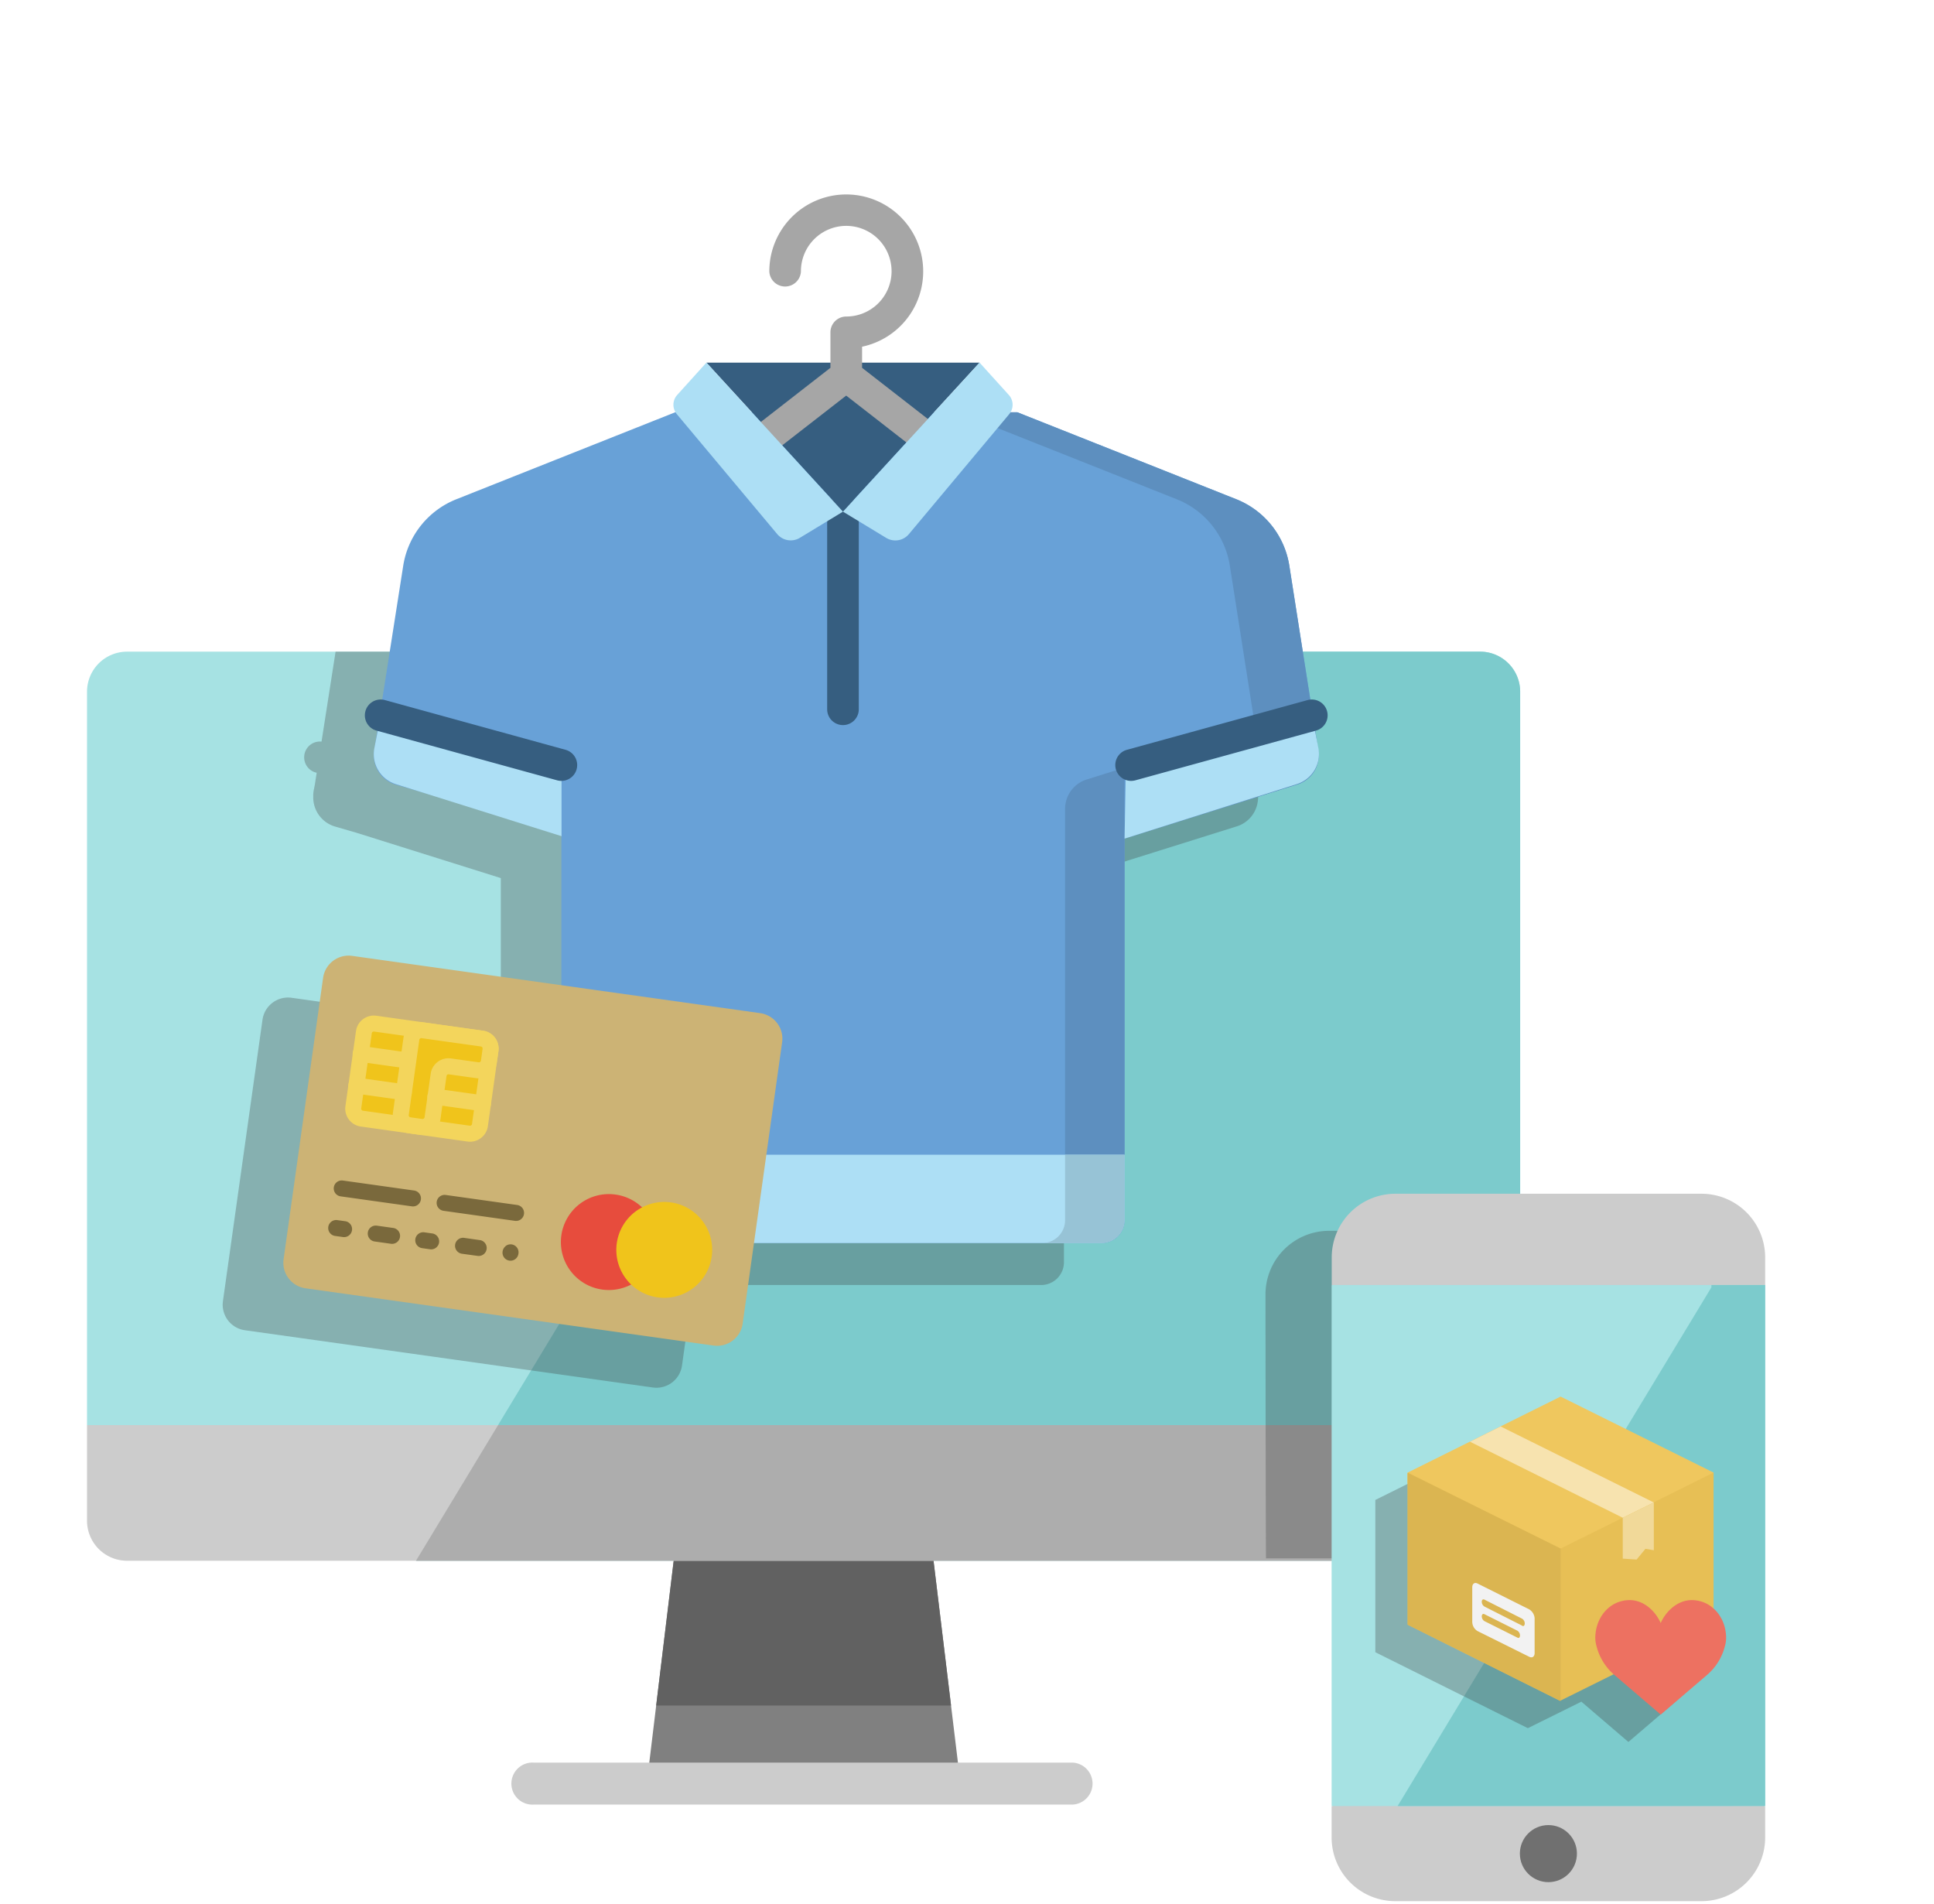 <?xml version="1.0" encoding="utf-8"?><svg id="Capa_1" data-name="Capa 1" xmlns="http://www.w3.org/2000/svg" viewBox="0 0 600 590.72"><defs><style>.cls-1{fill:#a6e2e3;}.cls-2{fill:#7ccbcc;}.cls-3{fill:gray;}.cls-4{fill:#616161;}.cls-5{fill:#ccc;}.cls-6{fill:#adadad;}.cls-7{fill:#3b3b3b;opacity:0.3;}.cls-8{fill:#333;opacity:0.6;isolation:isolate;}.cls-9{fill:#efc75e;}.cls-10{fill:#e7bf55;}.cls-11{fill:#dbb551;}.cls-12{fill:#f7e3af;}.cls-13{fill:#f1d999;}.cls-14{fill:#f2f2f2;}.cls-15{fill:#ed7161;}.cls-16{fill:#68a1d7;}.cls-17{fill:#5d8fbf;}.cls-18{fill:#addff5;}.cls-19{fill:#97c3d6;}.cls-20{fill:#365e80;}.cls-21{fill:#a6a6a6;}.cls-22{fill:#ccb375;}.cls-23{fill:#7a693c;}.cls-24{fill:#e74c3d;}.cls-25{fill:#f0c41b;}.cls-26{fill:#f3d55c;}.cls-27{fill:none;}</style></defs><title>thank_you_ecommerce</title><path class="cls-1" d="M459.19,202.15H39.42A12.42,12.42,0,0,0,27,214.57V442.08l218.38,31.3,226.23-31.3V214.57A12.42,12.42,0,0,0,459.19,202.15Z"/><path class="cls-2" d="M459.19,202.15H299.67l-170.61,282H459.19a12.42,12.42,0,0,0,12.42-12.42V214.57A12.42,12.42,0,0,0,459.19,202.15Z"/><polygon class="cls-3" points="288.87 478 298.18 554.97 200.44 554.97 209.75 478 288.87 478"/><polygon class="cls-4" points="295.05 529.07 288.87 478 209.75 478 203.57 529.07 295.05 529.07"/><path class="cls-5" d="M154.52,442.08H27v29.66a12.42,12.42,0,0,0,12.42,12.42H459.2a12.42,12.42,0,0,0,12.41-12.42V442.08Z"/><path class="cls-6" d="M154.52,442.08l-25.46,42.08H459.19a12.42,12.42,0,0,0,12.42-12.42V442.08Z"/><path class="cls-5" d="M332.94,559.79H165.68a6.52,6.52,0,1,1,0-13H332.94a6.52,6.52,0,0,1,0,13Z"/><path class="cls-7" d="M507.36,381.81h-95a19.75,19.75,0,0,0-19.76,19.76s.07,81.85.17,81.85,134.3,0,134.33-.08V401.57A19.76,19.76,0,0,0,507.36,381.81Z"/><path class="cls-5" d="M547.62,390.07v8.56l-68,11.61-66.47-11.61v-8.56a19.76,19.76,0,0,1,19.75-19.76h95A19.76,19.76,0,0,1,547.62,390.07Z"/><path class="cls-5" d="M547.62,560.26V570a19.76,19.76,0,0,1-19.76,19.76h-95A19.75,19.75,0,0,1,413.12,570v-9.74l67.25-12.8Z"/><path class="cls-1" d="M547.62,398.63V560.18c0,.05-134.34.08-134.34.08a.16.16,0,0,1-.16-.16V398.8a.16.16,0,0,1,.16-.17Z"/><circle class="cls-8" cx="480.37" cy="575.01" r="8.85"/><polygon class="cls-2" points="547.62 475.91 547.62 560.26 433.59 560.26 530.94 399.35 530.94 398.63 547.62 398.63 547.62 452.02 547.62 475.91"/><path class="cls-7" d="M525.41,515.32a12.07,12.07,0,0,0-3.83-7.85V465.3h0l-47.45-23.58L426.68,465.3v47.23h0L474,536.1l16.61-8.23.3.28,14.28,12.23,14.29-12.23a17.33,17.33,0,0,0,5.6-8.88A9.85,9.85,0,0,0,525.41,515.32Z"/><path class="cls-9" d="M436.71,456.81l47.45-23.58,47.45,23.58v3.11L484.16,483.5,436.71,460Z"/><path class="cls-10" d="M436.71,456.81l47.45,23.57,47.45-23.57V504L484,527.61,436.71,504Z"/><path class="cls-11" d="M484.16,527.54V480.38L437,457h-.3V504L484,527.61Z"/><path class="cls-12" d="M456.06,447.24l47.38,23.58,9.64-4.74L465.55,442.5Z"/><path class="cls-13" d="M503.44,470.82l9.64-4.74V480.9l-2.6-.44-2.74,3.33-4.3-.29Z"/><path class="cls-14" d="M474.38,499.22l-16-8c-.89-.45-1.63.07-1.63,1.18v10.76a3.39,3.39,0,0,0,1.63,2.81l16.09,8c.89.44,1.63-.07,1.63-1.19V502A3.52,3.52,0,0,0,474.38,499.22ZM470.74,508l-10.23-5.12a1.79,1.79,0,0,1-.81-1.48c0-.59.37-.89.81-.67l10.23,5.12a1.77,1.77,0,0,1,.82,1.48C471.56,508,471.19,508.26,470.74,508Zm1.49-3.71-11.72-5.93a1.79,1.79,0,0,1-.81-1.48c0-.6.37-.89.81-.67l11.72,5.93a1.79,1.79,0,0,1,.81,1.48C473,504.33,472.67,504.55,472.23,504.33Z"/><path class="cls-15" d="M515.21,503.48c1.64-3.7,5.26-7.11,9.61-7.11,5.87,0,10.09,4.77,10.62,10.46a9.85,9.85,0,0,1-.34,3.95,17.37,17.37,0,0,1-5.6,8.88l-14.29,12.22-14.28-12.22a17.37,17.37,0,0,1-5.6-8.88,9.85,9.85,0,0,1-.34-3.95c.53-5.69,4.75-10.46,10.61-10.46C510,496.37,513.57,499.78,515.21,503.48Z"/><path class="cls-7" d="M387.69,230.05l-4.35-27.9H104.11l-4.36,27.9A4.9,4.9,0,0,0,98,239.66l.25.06-.58,3.72-.32,1.61a9.67,9.67,0,0,0-.17,2.13,9.42,9.42,0,0,0,6.79,9.23l6.62,1.92,44.78,14.06v46.25l-64.93-9.12a8,8,0,0,0-9,6.79L69.16,403.65a8,8,0,0,0,6.8,9l126.62,17.77a8,8,0,0,0,9-6.79l3.51-25H323a7.08,7.08,0,0,0,7.08-7.08V273.17h0l.88-.28,52.54-16.48a9.42,9.42,0,0,0,6.77-8.32,9.75,9.75,0,0,0-.11-3l-.51-2.62-.42-2.71.25-.06a4.9,4.9,0,0,0-1.77-9.61Z"/><path class="cls-16" d="M348.88,260.15V378.51a7.08,7.08,0,0,1-7.09,7.09H181.25a7.08,7.08,0,0,1-7.08-7.09V258.3l-51.39-14.9a9.42,9.42,0,0,1-6.69-10.51l9-57.37a26.65,26.65,0,0,1,16.49-20.65l67.94-27H315.6l37.59,14.92,18.32,7.28,12,4.77A26.61,26.61,0,0,1,400,175.52l9,57.37a9.42,9.42,0,0,1-6.69,10.51Z"/><path class="cls-17" d="M348.88,260.15V378.51a7.08,7.08,0,0,1-7.09,7.09H323.35a7.08,7.08,0,0,0,7.08-7.09V250.92a9.54,9.54,0,0,1,6.69-9.11l11.76-3.69Z"/><path class="cls-17" d="M348.88,260.15,402.3,243.4A9.42,9.42,0,0,0,409,232.89l-9-57.37a26.61,26.61,0,0,0-16.49-20.65l-12-4.77-18.32-7.28L315.6,127.9H297.15l37.59,14.92,18.32,7.28,12,4.77a26.63,26.63,0,0,1,16.49,20.65l9,57.37a9.44,9.44,0,0,1-6.69,10.51l-35,11"/><path class="cls-18" d="M407,221.88,349.3,237.74l-.42,22.41,53.4-16.9A9.78,9.78,0,0,0,409,232Z"/><path class="cls-18" d="M118.15,221.88l56.06,15.43v22.08l-51.38-16.14A9.77,9.77,0,0,1,116.16,232Z"/><path class="cls-18" d="M341.73,385.6H181.32a7.15,7.15,0,0,1-7.15-7.15V358.21H348.88v20.24A7.15,7.15,0,0,1,341.73,385.6Z"/><path class="cls-19" d="M330.43,378.51a7.08,7.08,0,0,1-7.08,7.09h18.38a7.15,7.15,0,0,0,7.15-7.15V358.21H330.43Z"/><path class="cls-20" d="M261.52,224.93a4.9,4.9,0,0,1-4.9-4.91V158.75a4.91,4.91,0,1,1,9.81,0V220A4.91,4.91,0,0,1,261.52,224.93Z"/><path class="cls-20" d="M261.52,158.72l42.38-46.23H219.15Z"/><path class="cls-21" d="M290.18,131.78,267.45,114.1v-6.55a23.87,23.87,0,1,0-28.78-23.36,4.91,4.91,0,0,0,9.81,0,14.06,14.06,0,1,1,14.06,14,4.91,4.91,0,0,0-4.91,4.91V114.1l-23.91,18.6a4.91,4.91,0,0,0,6,7.75l22.8-17.73,21.61,16.81a4.91,4.91,0,0,0,6-7.75Z"/><path class="cls-18" d="M219.15,112.49l42.37,46.23-13.39,8.13a5.47,5.47,0,0,1-7-1.16L210,128.5a4.54,4.54,0,0,1,.11-6Z"/><path class="cls-18" d="M303.9,112.49l-42.38,46.23,13.4,8.13a5.47,5.47,0,0,0,7.05-1.16l31.1-37.19a4.54,4.54,0,0,0-.11-6Z"/><path class="cls-20" d="M174.17,242.24a5.27,5.27,0,0,1-1.3-.17L116.8,226.64a4.91,4.91,0,0,1,2.61-9.47l56.06,15.43a4.91,4.91,0,0,1-1.3,9.64Z"/><path class="cls-20" d="M350.9,242.24a4.91,4.91,0,0,1-1.3-9.64l56.07-15.43a4.91,4.91,0,0,1,2.6,9.47l-56.06,15.43A5.42,5.42,0,0,1,350.9,242.24Z"/><path class="cls-22" d="M221.39,417.41,94.77,399.64a8,8,0,0,1-6.79-9l12.26-87.33a8,8,0,0,1,9-6.79l126.62,17.77a8,8,0,0,1,6.79,9L230.4,410.62a8,8,0,0,1-9,6.79"/><path class="cls-23" d="M128.53,369.32l-22.1-3.1a2.48,2.48,0,1,0-.69,4.91l22.1,3.1a2.48,2.48,0,0,0,.69-4.91"/><path class="cls-23" d="M162.56,376.61a2.49,2.49,0,0,0-2.11-2.81l-22.1-3.1a2.48,2.48,0,1,0-.69,4.91l22.1,3.11a2.48,2.48,0,0,0,2.8-2.11"/><path class="cls-23" d="M107.16,378.84l-2.45-.34a2.48,2.48,0,1,0-.69,4.91l2.45.34a2.48,2.48,0,0,0,.69-4.91"/><path class="cls-23" d="M121.89,380.91l-4.91-.69a2.48,2.48,0,1,0-.69,4.91l4.92.69a2.48,2.48,0,1,0,.68-4.91"/><path class="cls-23" d="M134.17,382.64l-2.45-.35a2.48,2.48,0,1,0-.69,4.91l2.45.35a2.48,2.48,0,0,0,.69-4.91"/><path class="cls-23" d="M148.91,384.7,144,384a2.48,2.48,0,0,0-.69,4.92l4.92.68a2.48,2.48,0,0,0,.69-4.91"/><path class="cls-23" d="M156.88,386.55a2.57,2.57,0,0,0-.95,1.64,2.48,2.48,0,1,0,4.91.69,2.48,2.48,0,0,0-4-2.33"/><path class="cls-24" d="M203.62,387.38A14.88,14.88,0,1,1,191,370.57a14.89,14.89,0,0,1,12.67,16.81"/><path class="cls-25" d="M220.8,389.79A14.87,14.87,0,1,1,208.14,373a14.86,14.86,0,0,1,12.66,16.8"/><path class="cls-25" d="M145.39,351.66,112.27,347a3.11,3.11,0,0,1-2.65-3.51l3.27-23.31a3.12,3.12,0,0,1,3.52-2.65l33.12,4.65a3.12,3.12,0,0,1,2.65,3.52L148.91,349a3.11,3.11,0,0,1-3.52,2.65"/><path class="cls-26" d="M145.05,354.12l-33.13-4.66a5.6,5.6,0,0,1-4.76-6.31l3.28-23.3a5.59,5.59,0,0,1,6.31-4.76l33.13,4.65a5.6,5.6,0,0,1,4.76,6.31l-3.28,23.31a5.6,5.6,0,0,1-6.31,4.76m-29-34.12a.62.62,0,0,0-.71.54l-3.27,23.3a.62.62,0,0,0,.53.71l33.13,4.65a.63.63,0,0,0,.71-.53l3.27-23.31a.63.63,0,0,0-.53-.71Z"/><path class="cls-25" d="M152.18,325.71a3.12,3.12,0,0,0-2.65-3.52l-11.65-1.63-6.74-.95a3.11,3.11,0,0,0-3.52,2.65l-.94,6.74-2.33,16.56a3.11,3.11,0,0,0,2.65,3.52l3.66.51a3.12,3.12,0,0,0,3.52-2.65l1.89-13.48a3.11,3.11,0,0,1,3.51-2.65l8.57,1.21a3.13,3.13,0,0,0,3.52-2.65Z"/><path class="cls-26" d="M130.32,352.05l-3.66-.52a5.6,5.6,0,0,1-4.76-6.31l3.27-23.3a5.59,5.59,0,0,1,6.31-4.76l18.4,2.58a5.6,5.6,0,0,1,4.76,6.31l-.52,3.66a5.6,5.6,0,0,1-6.31,4.76l-8.57-1.2a.63.63,0,0,0-.72.54l-1.89,13.48a5.6,5.6,0,0,1-6.31,4.76m.47-30a.63.63,0,0,0-.71.54l-3.27,23.3a.63.63,0,0,0,.54.71l3.66.52a.64.64,0,0,0,.71-.54l1.89-13.48a5.59,5.59,0,0,1,6.32-4.76l8.57,1.2a.63.63,0,0,0,.71-.54l.51-3.66a.63.63,0,0,0-.53-.71Z"/><line class="cls-27" x1="135.12" y1="340.2" x2="149.85" y2="342.27"/><path class="cls-26" d="M149.51,344.73l-14.73-2.07a2.48,2.48,0,1,1,.69-4.91l14.73,2.06a2.48,2.48,0,0,1-.69,4.92"/><line class="cls-27" x1="126.68" y1="329" x2="111.94" y2="326.93"/><path class="cls-26" d="M126.33,331.46l-14.73-2.07a2.48,2.48,0,1,1,.69-4.91L127,326.55a2.48,2.48,0,0,1-.69,4.91"/><line class="cls-27" x1="125.3" y1="338.82" x2="110.57" y2="336.75"/><path class="cls-26" d="M125,341.28l-14.73-2.07a2.48,2.48,0,1,1,.69-4.91l14.73,2.07a2.48,2.48,0,0,1-.69,4.91"/></svg>